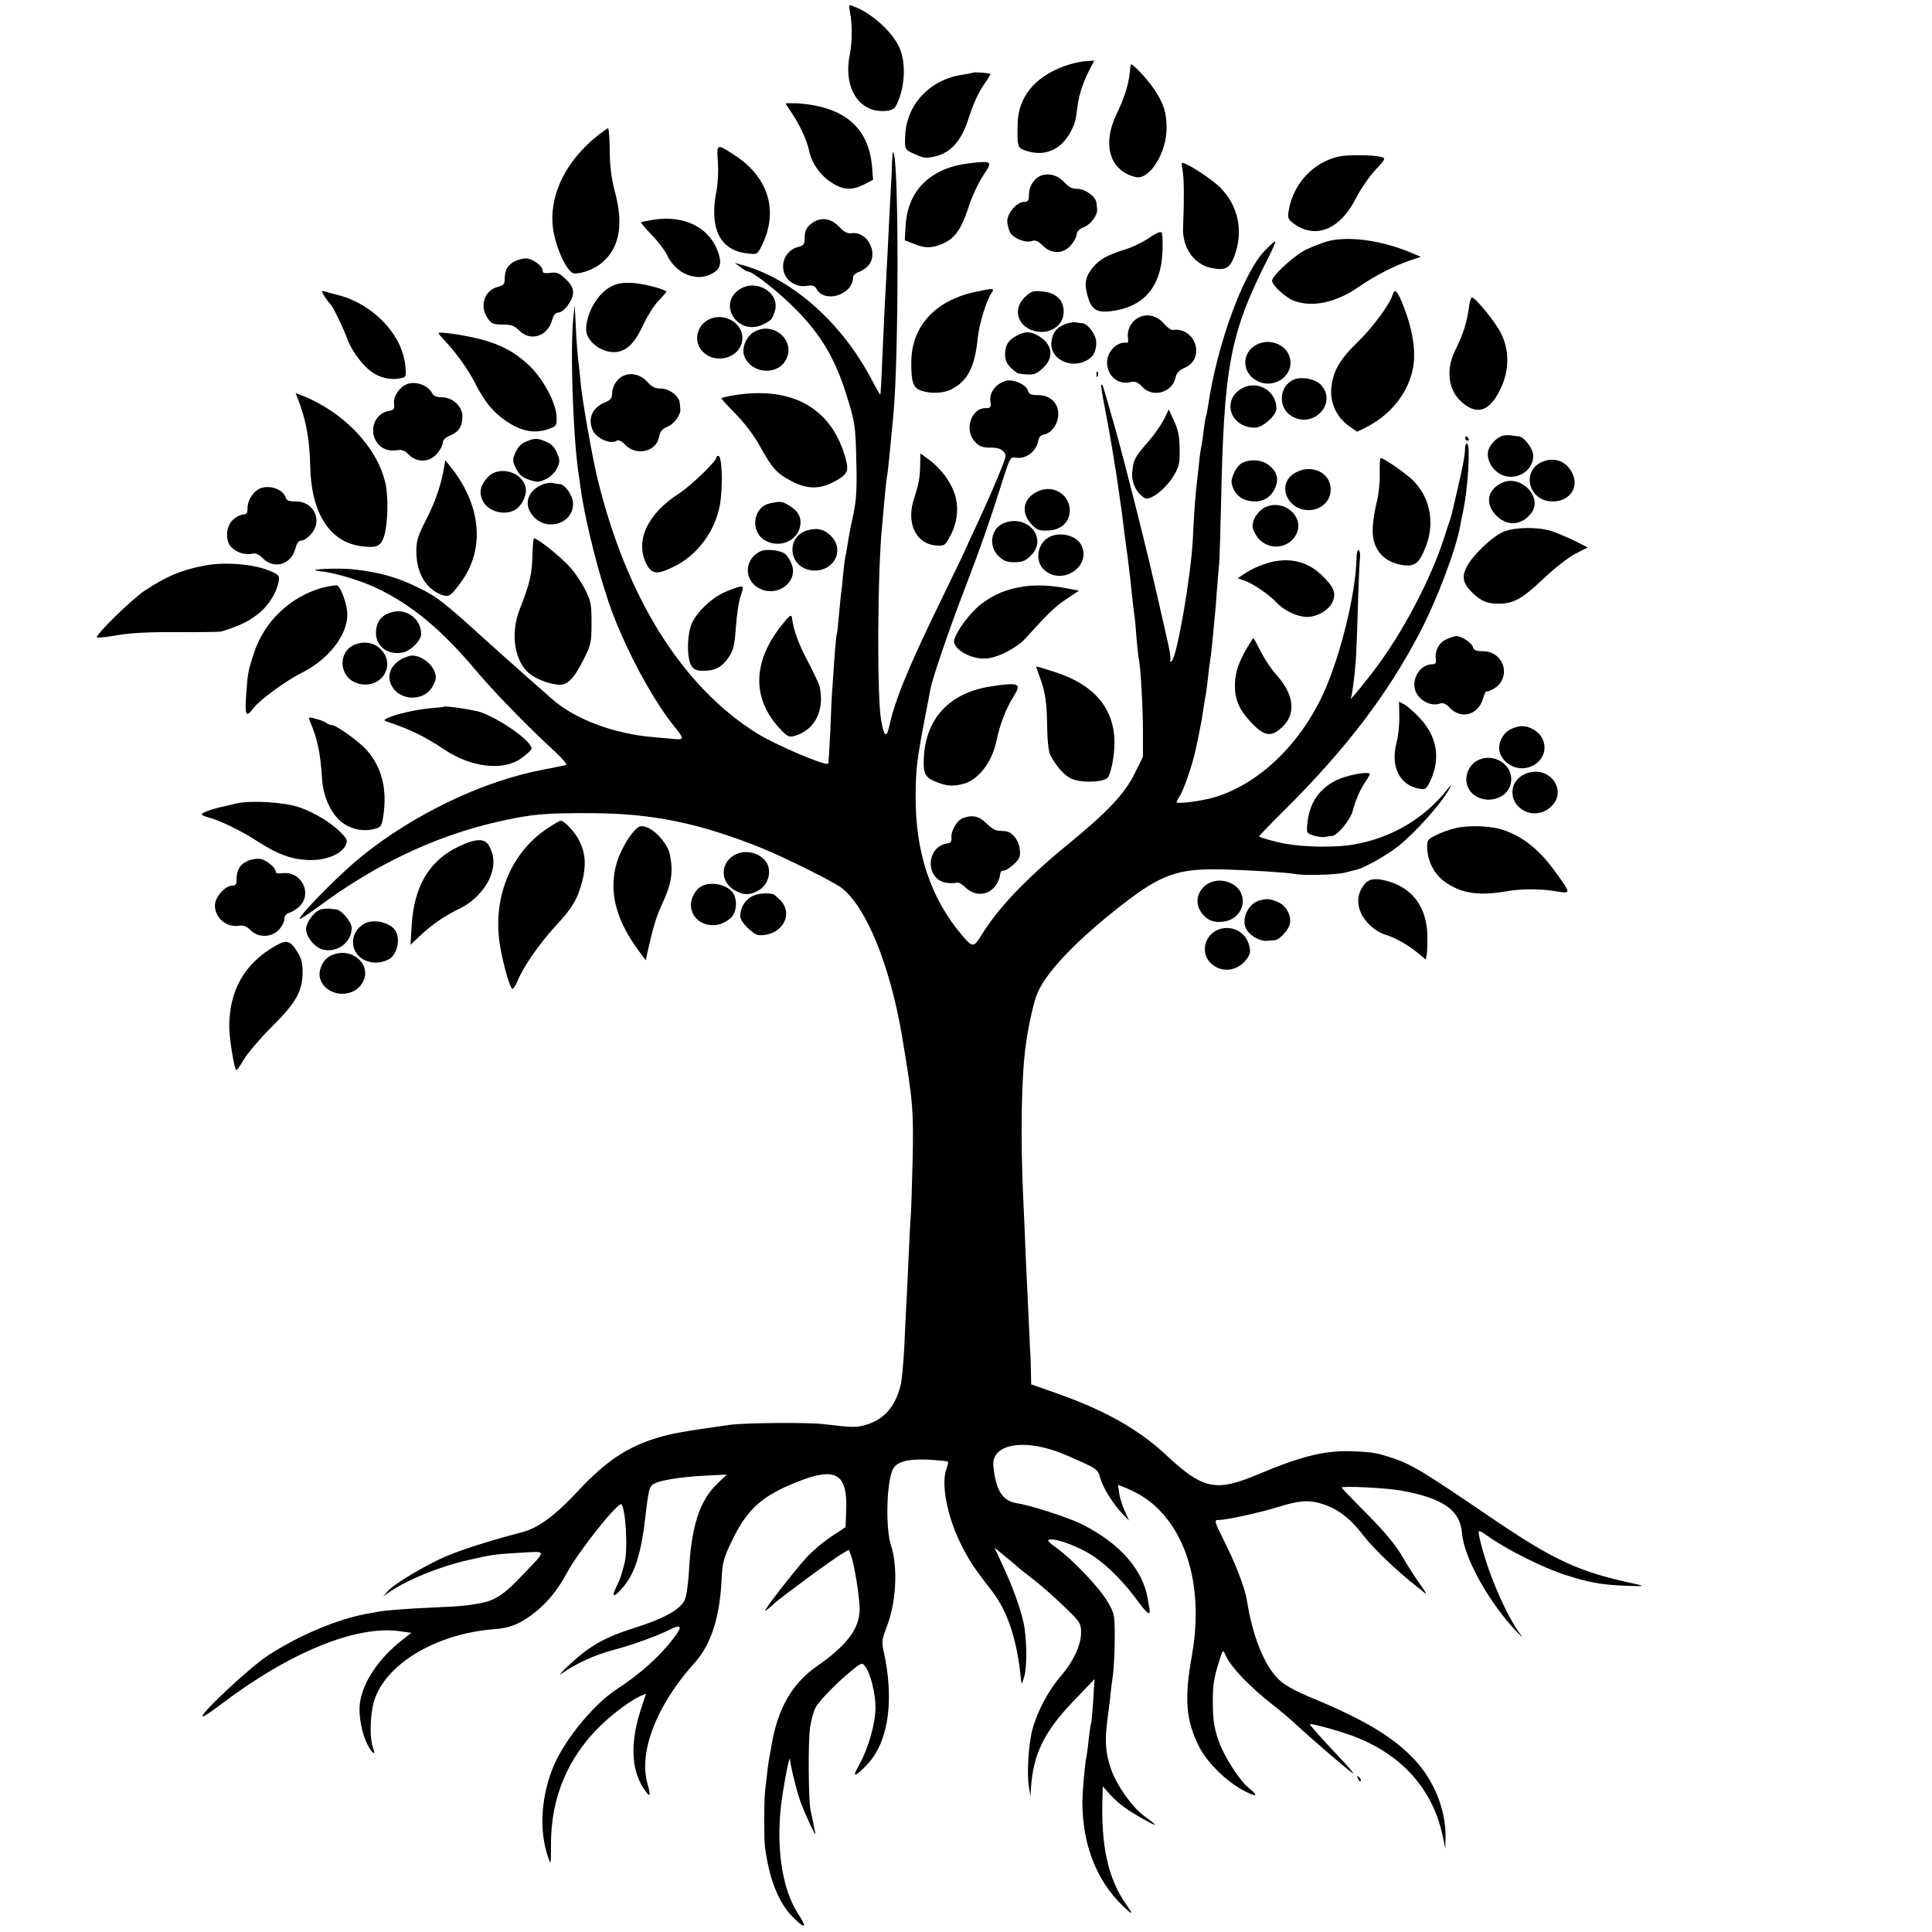 <?xml version="1.0" standalone="no"?>
<!DOCTYPE svg PUBLIC "-//W3C//DTD SVG 20010904//EN"
 "http://www.w3.org/TR/2001/REC-SVG-20010904/DTD/svg10.dtd">
<svg version="1.0" xmlns="http://www.w3.org/2000/svg"
 width="890pt" height="890pt" viewBox="0 0 890 890"
 preserveAspectRatio="xMidYMid meet">
<g transform="translate(0,890) scale(0.1,-0.1)"
fill="#000000" stroke="none">
<path d="M3915 8847 c12 -60 11 -141 0 -197 -25 -119 14 -220 95 -252 42 -16
102 -12 114 9 44 75 53 200 19 274 -32 72 -128 159 -209 189 -24 10 -25 9 -19
-23z"/>
<path d="M4902 8595 c-135 -49 -211 -142 -214 -263 -3 -102 0 -112 29 -123 92
-35 171 -2 218 89 18 37 20 43 29 114 7 54 25 107 55 167 l22 42 -40 -3 c-23
-1 -67 -11 -99 -23z"/>
<path d="M5209 8602 c-1 -4 -3 -22 -5 -41 -7 -57 -25 -113 -60 -186 -69 -142
-31 -264 89 -291 63 -13 141 112 141 226 0 72 -13 113 -58 180 -32 48 -105
125 -107 112z"/>
<path d="M4477 8564 c-1 -1 -22 -5 -47 -9 -147 -22 -255 -138 -260 -280 -3
-64 -2 -65 46 -86 40 -18 51 -19 94 -9 73 18 121 74 154 181 14 46 41 107 60
136 19 29 37 56 39 60 4 7 -80 13 -86 7z"/>
<path d="M3620 8423 c0 -3 13 -23 29 -46 35 -52 69 -126 78 -170 11 -55 48
-111 98 -144 56 -39 98 -42 157 -12 l40 21 -5 62 c-16 180 -130 276 -344 290
-29 1 -53 1 -53 -1z"/>
<path d="M2749 8272 c-137 -111 -212 -256 -204 -399 5 -94 66 -233 102 -233
40 0 96 23 130 53 77 68 96 174 56 322 -17 66 -24 118 -24 193 -1 56 -4 102
-8 101 -3 0 -27 -17 -52 -37z"/>
<path d="M3307 8154 c3 -42 0 -101 -7 -136 -33 -169 16 -270 139 -285 49 -6
49 -6 69 33 80 159 34 315 -121 417 -87 57 -86 57 -80 -29z"/>
<path d="M4109 8144 c-1 -32 -2 -72 -4 -89 -1 -16 -5 -93 -9 -170 -6 -132 -10
-201 -21 -405 -2 -47 -7 -155 -11 -240 -3 -85 -7 -156 -9 -158 -1 -1 -19 30
-40 70 -135 257 -357 456 -581 523 l-49 14 25 -19 c14 -11 29 -20 33 -20 24 0
143 -94 222 -174 114 -115 180 -225 229 -379 46 -144 47 -154 51 -332 3 -120
0 -168 -15 -240 -11 -49 -22 -108 -25 -130 -3 -22 -8 -47 -10 -55 -2 -8 -7
-46 -11 -85 -3 -38 -7 -76 -9 -85 -1 -8 -6 -53 -10 -100 -4 -47 -8 -87 -10
-90 -2 -3 -6 -45 -10 -95 -3 -49 -8 -115 -10 -145 -3 -30 -7 -122 -10 -205 -4
-82 -8 -151 -10 -153 -12 -12 -244 87 -330 141 -345 217 -601 627 -734 1178
-24 102 -68 349 -76 434 -3 33 -8 83 -12 110 -3 28 -6 73 -8 100 -1 28 -4 73
-5 100 l-3 50 -6 -60 c-15 -149 -1 -548 24 -715 2 -14 7 -45 10 -70 22 -160
90 -424 147 -575 74 -193 189 -404 284 -521 44 -54 45 -62 9 -59 -11 1 -57 5
-102 9 -189 15 -373 86 -478 183 -11 10 -61 54 -110 97 -50 44 -128 114 -175
156 -207 188 -236 211 -325 254 -97 48 -186 72 -305 84 -64 6 -204 0 -160 -7
8 -2 24 -4 35 -5 64 -10 166 -41 231 -71 165 -76 307 -193 471 -389 81 -96
242 -261 356 -365 37 -34 61 -63 55 -65 -7 -2 -51 -11 -98 -20 -278 -51 -599
-203 -843 -400 -90 -72 -267 -249 -287 -287 -6 -10 34 15 88 55 259 193 540
326 823 390 160 36 215 41 434 40 281 -1 498 -46 784 -161 105 -42 335 -157
369 -184 113 -88 223 -360 277 -680 51 -305 54 -342 49 -579 -3 -124 -7 -241
-9 -260 -2 -19 -6 -107 -10 -195 -4 -88 -8 -180 -10 -205 -1 -25 -6 -110 -9
-190 -4 -80 -12 -163 -18 -185 -25 -97 -77 -155 -160 -179 -44 -13 -65 -12
-198 4 -73 8 -360 6 -430 -4 -206 -29 -262 -39 -324 -57 -145 -43 -243 -108
-374 -248 -106 -114 -184 -171 -259 -190 -138 -36 -266 -76 -340 -107 -93 -38
-248 -130 -278 -165 l-20 -23 30 21 c84 57 231 117 365 147 108 25 121 26 235
33 128 7 127 18 5 -110 -79 -83 -119 -109 -185 -122 -66 -12 -84 -14 -215 -20
-119 -5 -227 -13 -260 -20 -8 -2 -31 -6 -50 -9 -137 -25 -317 -101 -458 -194
-82 -54 -310 -267 -299 -279 3 -3 41 22 84 55 317 241 628 368 829 337 l49 -7
-40 -31 c-114 -89 -189 -204 -198 -301 -5 -53 11 -135 36 -183 22 -42 40 -53
26 -16 -19 50 -14 172 10 234 63 164 290 294 548 314 68 5 111 21 170 64 67
49 119 111 165 196 53 99 238 331 251 315 20 -26 30 -213 14 -270 -2 -8 -7
-28 -12 -45 -4 -16 -16 -47 -27 -68 -22 -44 -12 -48 23 -9 63 68 93 161 114
352 10 86 15 113 26 126 19 23 124 41 280 48 l67 3 -43 -41 c-82 -79 -120
-195 -131 -400 -4 -65 -12 -123 -21 -139 -22 -43 -96 -84 -233 -127 -138 -44
-206 -83 -305 -176 -33 -32 -44 -46 -25 -32 59 43 151 85 235 107 90 24 201
64 258 93 57 28 63 18 21 -37 -64 -85 -153 -165 -266 -239 -101 -66 -231 -223
-284 -343 -61 -138 -73 -304 -29 -428 13 -39 13 -37 13 60 0 216 79 403 234
551 55 53 134 111 178 131 l26 11 -22 -67 c-51 -153 -48 -279 10 -368 30 -46
36 -41 20 15 -45 147 39 366 215 561 76 84 117 210 125 385 4 80 9 98 49 181
70 144 136 203 298 268 180 72 234 40 227 -133 l-3 -75 -65 -43 c-36 -23 -86
-66 -113 -95 -57 -62 -201 -247 -192 -247 3 0 22 15 41 33 40 35 266 202 314
230 l30 18 10 -26 c16 -42 40 -193 40 -249 -1 -89 -58 -165 -196 -261 -115
-80 -181 -194 -210 -365 -2 -14 -6 -36 -9 -50 -5 -24 -11 -75 -20 -155 -6 -45
-6 -227 -1 -265 20 -146 61 -251 124 -317 58 -60 74 -58 32 5 -82 123 -110
333 -75 557 16 102 32 178 34 160 5 -42 34 -157 50 -199 26 -68 72 -166 67
-141 -3 11 -7 34 -10 50 -4 17 -9 41 -12 55 -10 44 -12 325 -2 384 5 32 15 71
24 88 17 33 96 114 167 172 46 37 48 38 62 20 25 -32 48 -125 48 -190 0 -73
-33 -188 -74 -262 -25 -45 -27 -52 -10 -43 10 6 35 30 55 53 91 106 115 294
66 514 -9 40 -7 54 14 108 45 113 53 278 20 379 -24 73 -21 272 6 342 15 40
65 55 165 51 48 -3 89 -7 91 -9 3 -2 0 -17 -6 -33 -26 -67 3 -220 65 -344 35
-72 60 -111 145 -220 72 -93 116 -227 133 -405 3 -28 4 -27 16 15 13 44 11
178 -4 245 -14 65 -50 165 -91 253 l-43 93 52 -43 c29 -23 54 -45 57 -48 3 -3
25 -21 50 -40 58 -44 111 -91 183 -161 52 -51 57 -59 57 -100 0 -57 -37 -136
-95 -202 -56 -65 -108 -163 -130 -247 -18 -69 -26 -212 -14 -270 l6 -35 2 35
c9 159 63 268 205 413 l88 92 -6 -99 c-4 -55 -8 -102 -10 -105 -2 -3 -6 -33
-10 -66 -3 -33 -8 -71 -11 -85 -8 -37 -18 -158 -19 -210 0 -211 74 -386 214
-505 18 -15 15 -7 -11 30 -86 122 -119 275 -110 508 l1 38 32 -36 c17 -20 50
-49 72 -64 48 -33 136 -82 136 -77 0 3 -22 21 -50 41 -57 42 -130 146 -155
224 -22 67 -26 121 -15 208 5 37 11 88 14 113 2 25 8 72 13 105 4 33 8 110 8
170 0 109 -1 112 -35 170 -39 65 -160 192 -234 245 -39 28 -45 36 -29 38 34 5
142 -37 202 -78 67 -46 142 -122 204 -208 43 -58 58 -68 52 -32 -2 8 -5 29 -8
45 -22 135 -129 255 -302 343 -65 32 -235 87 -300 97 -66 10 -97 57 -109 170
-12 108 154 132 339 50 144 -63 141 -61 154 -106 14 -46 57 -115 103 -164 l29
-30 -21 47 c-12 27 -23 64 -25 83 l-5 35 38 -15 c70 -30 120 -64 166 -116 135
-150 184 -390 136 -659 -35 -194 -27 -296 33 -415 37 -74 124 -160 207 -204
60 -32 71 -26 23 12 -43 34 -115 147 -140 219 -19 54 -25 94 -26 158 -1 95 3
125 29 207 16 52 18 55 28 32 22 -55 110 -147 221 -234 32 -25 79 -64 104 -88
90 -83 275 -241 266 -227 -5 8 -29 37 -54 63 -94 99 -149 162 -147 164 6 6
159 -37 216 -61 213 -85 350 -242 395 -450 l13 -61 1 55 c1 122 -52 256 -141
352 -97 104 -227 183 -467 283 -89 37 -135 63 -162 90 -66 65 -119 198 -145
362 -9 57 -51 168 -105 274 -45 91 -47 97 -26 97 37 0 187 33 272 59 101 32
147 35 212 13 68 -22 127 -68 188 -149 43 -55 151 -159 236 -225 13 -10 33
-26 43 -35 11 -9 1 9 -21 39 -22 30 -60 89 -83 130 -30 52 -80 112 -162 195
-65 65 -118 121 -118 122 0 9 205 -1 271 -13 197 -35 275 -90 284 -198 9 -112
124 -318 251 -452 22 -22 32 -31 23 -20 -72 94 -162 306 -194 455 -8 37 -7 37
50 -3 82 -57 244 -138 340 -169 109 -36 173 -48 285 -52 80 -3 88 -2 50 7
-265 56 -377 107 -670 306 -317 216 -369 247 -457 276 -65 22 -94 27 -168 30
-135 7 -244 -19 -448 -105 -197 -83 -255 -71 -427 90 -125 117 -285 207 -512
286 l-108 38 -1 61 c-1 33 -2 79 -4 101 -2 36 -13 276 -21 450 -1 39 -6 144
-10 235 -14 291 -9 579 12 720 13 95 37 199 54 238 44 99 181 242 386 402 184
143 260 170 467 165 118 -3 297 -14 332 -21 40 -8 191 -4 230 6 22 6 47 12 56
14 36 9 138 67 189 107 83 66 210 209 241 274 6 11 0 8 -11 -8 -106 -136 -257
-226 -432 -257 -82 -15 -229 -13 -321 4 -47 9 -117 29 -117 33 0 3 55 60 123
127 281 281 466 524 616 809 80 153 167 383 187 492 3 17 9 48 14 70 22 105
34 301 19 311 -5 3 -9 -5 -10 -18 -1 -37 -8 -76 -35 -193 -27 -116 -28 -121
-36 -145 -3 -8 -16 -46 -28 -85 -58 -176 -174 -401 -293 -566 -56 -78 -148
-190 -134 -164 5 11 15 79 22 165 2 25 7 137 10 250 3 113 8 217 10 232 2 16
-1 30 -6 34 -5 3 -9 -12 -10 -33 -2 -162 -74 -455 -153 -628 -110 -239 -302
-420 -506 -479 -60 -17 -170 -31 -170 -21 0 3 7 16 15 29 19 29 60 149 74 218
6 29 14 64 16 78 3 14 7 36 10 50 13 87 17 108 21 130 2 14 7 49 10 79 3 30 7
62 9 72 2 10 7 49 10 86 4 37 8 84 10 103 2 19 7 73 10 120 4 47 8 105 11 130
2 25 6 153 9 285 13 627 41 777 211 1115 24 46 41 86 39 88 -2 2 -24 -17 -48
-42 -100 -102 -221 -435 -262 -716 -4 -24 -8 -47 -10 -50 -2 -3 -6 -30 -10
-60 -3 -30 -8 -62 -10 -70 -2 -8 -7 -40 -10 -70 -3 -30 -8 -71 -10 -90 -7 -52
-14 -141 -20 -270 -8 -168 -72 -540 -97 -565 -6 -7 -9 -5 -7 5 3 12 -5 57 -17
105 -1 6 -16 73 -34 150 -51 229 -149 618 -201 805 -63 222 -60 212 -66 207
-2 -3 5 -49 16 -104 19 -93 53 -296 66 -393 3 -25 8 -56 10 -70 2 -14 6 -45 9
-70 3 -25 12 -97 21 -160 8 -63 17 -142 20 -175 3 -33 8 -71 10 -85 3 -14 7
-61 10 -105 4 -44 8 -87 10 -95 9 -34 19 -213 20 -331 l0 -125 -39 -79 c-45
-91 -126 -177 -301 -320 -198 -162 -327 -297 -404 -423 -36 -57 -40 -58 -88
-2 -146 171 -217 384 -215 645 0 119 7 172 43 360 11 55 22 114 25 130 8 47
85 273 159 465 70 182 118 320 175 501 31 98 35 105 57 101 49 -9 99 29 107
83 2 11 12 21 23 23 36 5 68 49 68 94 0 53 -38 88 -95 88 -30 0 -40 4 -45 21
-9 28 -66 53 -100 45 -45 -12 -78 -52 -73 -92 4 -31 2 -34 -22 -34 -68 0 -100
-104 -48 -156 20 -21 35 -26 69 -26 28 1 49 -5 60 -16 15 -16 15 -21 -3 -67
-27 -69 -72 -173 -124 -284 -24 -51 -44 -95 -44 -96 0 -2 -54 -115 -121 -252
-145 -298 -207 -449 -233 -570 -12 -55 -24 -46 -37 29 -20 112 -17 691 5 903
2 17 6 66 10 110 4 44 9 91 11 105 3 14 7 45 9 70 3 25 7 74 11 110 3 36 8 83
10 105 26 272 26 1188 0 1214 -3 2 -5 -22 -6 -55z"/>
<path d="M6167 8179 c-119 -27 -211 -127 -231 -252 -5 -32 -2 -38 25 -58 101
-72 212 -26 285 117 21 42 62 101 89 130 46 49 49 55 30 60 -31 11 -156 12
-198 3z"/>
<path d="M4466 8148 c-178 -21 -283 -123 -294 -284 l-4 -71 41 -16 c51 -21 81
-21 128 -2 63 26 91 67 128 180 15 44 43 105 64 136 45 67 43 69 -63 57z"/>
<path d="M5448 8113 c7 -36 7 -145 2 -259 -5 -94 51 -174 133 -189 61 -12 82
-1 102 52 45 116 20 235 -64 319 -40 40 -154 114 -175 114 -3 0 -2 -17 2 -37z"/>
<path d="M4794 8090 c-31 -12 -54 -49 -54 -87 0 -28 -4 -33 -24 -33 -31 0 -76
-53 -76 -88 0 -15 6 -38 13 -52 14 -28 72 -51 102 -40 14 5 27 0 48 -21 41
-41 96 -40 131 2 14 17 26 39 26 50 0 12 12 24 34 33 33 14 64 57 60 84 -1 6
-2 19 -3 27 -2 29 -52 65 -88 65 -25 0 -40 8 -61 31 -29 32 -72 44 -108 29z"/>
<path d="M3011 7888 c-30 -5 -56 -10 -58 -12 -2 -2 20 -28 49 -58 29 -29 61
-72 71 -93 38 -82 126 -122 198 -90 48 22 57 50 35 109 -42 110 -154 165 -295
144z"/>
<path d="M3734 7867 c-21 -18 -27 -33 -27 -61 0 -32 -4 -37 -31 -44 -78 -20
-94 -125 -25 -166 21 -12 42 -17 65 -13 26 4 36 2 44 -12 37 -71 170 -30 170
53 0 8 13 19 29 24 16 6 37 22 47 36 38 59 -13 149 -80 142 -23 -3 -36 4 -61
30 -40 42 -90 46 -131 11z"/>
<path d="M5295 7805 c-28 -19 -78 -44 -112 -54 -84 -27 -116 -45 -147 -81 -35
-42 -42 -74 -27 -129 17 -65 40 -82 104 -75 153 17 235 109 242 273 2 42 0 82
-3 89 -5 7 -24 0 -57 -23z"/>
<path d="M6110 7787 c-25 -8 -67 -24 -94 -37 -53 -26 -156 -120 -156 -143 0
-21 64 -80 102 -93 84 -31 192 -8 295 63 77 53 164 98 238 123 l50 17 -40 17
c-140 60 -299 81 -395 53z"/>
<path d="M2369 7695 c-31 -17 -43 -38 -44 -79 0 -25 -6 -31 -33 -38 -63 -17
-85 -91 -43 -148 15 -21 26 -25 66 -25 40 0 54 -5 76 -27 51 -52 129 -29 151
43 7 26 17 39 29 39 26 0 69 57 69 92 0 22 -10 40 -35 63 -29 28 -40 32 -70
28 -27 -3 -35 -1 -35 10 0 23 -49 57 -79 57 -14 -1 -38 -7 -52 -15z"/>
<path d="M2815 7580 c-61 -31 -114 -121 -115 -197 0 -62 88 -120 154 -102 44
13 74 47 110 124 18 39 49 88 69 109 20 21 37 40 37 41 0 11 -97 37 -150 41
-52 3 -73 0 -105 -16z"/>
<path d="M3410 7569 c-109 -67 -12 -219 104 -164 40 19 44 24 56 64 23 81 -83
147 -160 100z"/>
<path d="M4491 7555 c-184 -40 -292 -159 -293 -323 -1 -91 9 -119 44 -131 45
-16 104 -13 140 5 76 39 109 104 122 236 6 61 38 169 62 206 17 26 16 26 -75
7z"/>
<path d="M1496 7533 c10 -15 21 -30 25 -33 12 -10 59 -107 80 -164 23 -62 83
-137 130 -161 36 -19 75 -25 111 -18 30 6 30 6 25 60 -15 142 -147 281 -307
323 -25 6 -53 14 -63 17 -18 5 -18 4 -1 -24z"/>
<path d="M4722 7532 c-50 -47 -42 -116 18 -147 74 -38 160 4 160 79 0 54 -35
87 -96 93 -45 5 -53 2 -82 -25z"/>
<path d="M6415 7541 c-14 -44 -91 -149 -159 -215 -84 -81 -115 -135 -123 -211
-7 -69 23 -135 79 -176 l40 -28 42 21 c123 62 208 178 219 301 7 67 -10 160
-44 247 -31 81 -43 95 -54 61z"/>
<path d="M6766 7478 c-9 -64 -27 -121 -61 -189 -44 -86 -35 -179 21 -234 62
-61 118 -57 163 12 62 95 72 204 26 297 -25 51 -118 166 -135 166 -4 0 -11
-24 -14 -52z"/>
<path d="M5238 7433 c-30 -19 -47 -56 -42 -90 2 -13 1 -22 -4 -22 -45 7 -92
-39 -92 -90 0 -64 51 -106 110 -91 19 5 31 0 52 -22 48 -52 138 -27 153 42 5
22 16 34 41 45 99 41 53 190 -55 175 -7 -1 -25 13 -40 30 -33 39 -84 48 -123
23z"/>
<path d="M3261 7426 c-52 -29 -66 -98 -28 -141 62 -71 187 -32 187 59 -1 73
-91 120 -159 82z"/>
<path d="M4905 7406 c-39 -17 -55 -37 -61 -78 -12 -72 74 -126 150 -94 40 17
56 42 56 89 0 34 -38 86 -64 88 -6 0 -20 2 -31 4 -11 2 -34 -2 -50 -9z"/>
<path d="M3472 7370 c-36 -22 -57 -76 -43 -111 29 -77 143 -91 187 -24 58 89
-51 191 -144 135z"/>
<path d="M2020 7365 c0 -2 14 -19 31 -37 52 -55 105 -130 135 -188 46 -91 85
-139 146 -180 70 -47 128 -58 190 -38 42 15 43 16 42 56 -1 65 -63 180 -130
242 -68 62 -132 95 -227 119 -72 18 -187 35 -187 26z"/>
<path d="M4686 7355 c-41 -21 -55 -44 -56 -86 0 -26 7 -44 26 -63 15 -14 32
-27 38 -27 66 -9 77 -6 111 26 51 47 44 108 -17 145 -39 24 -63 25 -102 5z"/>
<path d="M5815 7322 c-86 -20 -107 -121 -35 -170 88 -59 201 29 154 120 -20
39 -73 61 -119 50z"/>
<path d="M5051 7174 c0 -11 3 -14 6 -6 3 7 2 16 -1 19 -3 4 -6 -2 -5 -13z"/>
<path d="M2874 7170 c-30 -12 -54 -49 -54 -82 0 -22 -7 -31 -34 -42 -58 -24
-80 -75 -55 -129 16 -36 81 -65 108 -48 10 7 23 1 43 -20 52 -51 142 -29 154
38 5 26 14 37 40 48 31 13 62 56 58 83 -1 6 -2 19 -3 27 -2 30 -48 65 -86 65
-27 0 -42 7 -63 31 -29 32 -72 44 -108 29z"/>
<path d="M5955 7149 c-63 -32 -68 -125 -8 -164 98 -64 215 53 140 140 -25 30
-96 43 -132 24z"/>
<path d="M1874 7130 c-34 -13 -63 -57 -59 -89 3 -26 0 -30 -28 -35 -60 -12
-88 -87 -53 -141 21 -32 54 -45 94 -39 23 4 36 -1 56 -21 38 -38 96 -35 130 6
14 17 26 39 26 50 0 12 12 24 34 33 40 17 56 42 56 89 0 46 -46 87 -95 87 -24
0 -38 6 -45 20 -19 36 -77 56 -116 40z"/>
<path d="M5725 7113 c-100 -52 -60 -183 56 -183 36 0 99 56 99 88 0 80 -84
131 -155 95z"/>
<path d="M1380 7042 c31 -84 47 -177 49 -288 4 -216 88 -350 234 -370 72 -10
92 -1 107 48 17 59 20 179 5 244 -39 167 -196 330 -389 404 l-24 9 18 -47z"/>
<path d="M3381 7079 c-30 -5 -56 -11 -58 -13 -2 -1 28 -35 67 -74 41 -42 87
-103 111 -148 56 -101 77 -125 146 -161 69 -36 126 -37 188 -6 68 35 77 50 61
108 -62 234 -246 338 -515 294z"/>
<path d="M5362 6968 c-13 -25 -45 -71 -72 -102 -62 -71 -69 -83 -74 -140 -5
-47 18 -96 56 -120 24 -15 95 38 133 100 27 44 30 57 29 124 0 57 -6 88 -25
130 l-25 54 -22 -46z"/>
<path d="M6924 6893 c-27 -5 -63 -43 -69 -72 -9 -48 31 -104 83 -115 67 -15
133 40 124 103 -4 31 -45 81 -66 81 -6 0 -20 2 -31 4 -11 2 -30 2 -41 -1z"/>
<path d="M6750 6880 c0 -5 5 -10 11 -10 5 0 7 5 4 10 -3 6 -8 10 -11 10 -2 0
-4 -4 -4 -10z"/>
<path d="M2422 6865 c-22 -9 -38 -27 -48 -50 -14 -33 -13 -40 3 -73 14 -28 28
-41 60 -52 38 -13 46 -12 78 3 21 10 42 30 51 50 14 30 14 37 0 70 -11 27 -26
42 -50 52 -43 18 -52 18 -94 0z"/>
<path d="M4239 6763 c-1 -63 -6 -90 -27 -155 -40 -116 6 -215 103 -221 36 -2
39 0 64 47 37 71 40 150 8 218 -25 53 -66 102 -119 139 l-28 20 -1 -48z"/>
<path d="M3300 6792 c0 -17 -120 -132 -173 -166 -145 -93 -203 -219 -149 -324
25 -48 48 -51 127 -12 107 52 188 161 211 282 15 84 11 228 -7 228 -5 0 -9 -3
-9 -8z"/>
<path d="M6356 6718 c1 -39 -5 -96 -13 -127 -8 -31 -17 -83 -19 -116 -8 -100
46 -167 144 -179 52 -6 72 12 102 91 41 111 16 227 -66 305 -36 33 -130 98
-144 98 -3 0 -5 -32 -4 -72z"/>
<path d="M7113 6776 c-108 -37 -76 -186 40 -186 74 0 120 60 93 123 -23 57
-77 82 -133 63z"/>
<path d="M2045 6743 c-13 -75 -38 -149 -75 -223 -47 -92 -53 -112 -52 -167 2
-95 45 -166 116 -193 34 -12 42 -7 90 59 112 153 93 356 -51 534 l-22 27 -6
-37z"/>
<path d="M5723 6768 c-26 -13 -54 -67 -49 -95 11 -53 50 -83 109 -83 41 0 75
24 91 62 18 41 9 74 -26 103 -32 27 -85 32 -125 13z"/>
<path d="M5963 6720 c-82 -49 -36 -169 65 -170 58 0 102 41 102 95 0 80 -92
121 -167 75z"/>
<path d="M2248 6703 c-34 -37 -42 -68 -27 -104 21 -52 97 -77 149 -49 32 17
57 65 52 100 -11 75 -122 108 -174 53z"/>
<path d="M6915 6674 c-66 -34 -74 -97 -21 -150 49 -49 114 -45 158 10 61 74
-49 186 -137 140z"/>
<path d="M2494 6666 c-67 -30 -83 -95 -36 -146 64 -70 182 -31 182 59 0 37
-37 91 -63 91 -7 0 -21 2 -32 5 -11 3 -34 -2 -51 -9z"/>
<path d="M1183 6641 c-27 -21 -43 -53 -43 -85 0 -19 -5 -26 -19 -26 -11 0 -32
-10 -46 -23 -34 -28 -39 -95 -11 -126 23 -25 64 -39 95 -32 18 5 31 -1 52 -21
51 -52 130 -29 149 43 8 28 16 39 29 39 11 0 31 14 46 32 52 61 10 148 -71
148 -34 0 -44 4 -49 20 -14 43 -94 62 -132 31z"/>
<path d="M4795 6642 c-77 -26 -98 -96 -46 -154 25 -28 36 -33 73 -32 56 0 95
28 104 73 15 76 -57 137 -131 113z"/>
<path d="M3546 6581 c-79 -17 -92 -133 -19 -172 65 -35 146 -1 159 67 7 40 -8
69 -49 94 -33 21 -43 22 -91 11z"/>
<path d="M5832 6565 c-34 -15 -62 -55 -62 -89 0 -13 12 -38 26 -55 49 -59 143
-49 176 19 38 79 -54 161 -140 125z"/>
<path d="M4624 6490 c-59 -24 -72 -104 -25 -151 24 -23 38 -29 74 -29 37 0 51
6 76 31 80 79 -16 193 -125 149z"/>
<path d="M3723 6458 c-104 -27 -93 -170 13 -185 103 -14 162 94 88 162 -30 27
-58 34 -101 23z"/>
<path d="M6930 6452 c-51 -19 -145 -108 -174 -164 -23 -46 -17 -75 26 -118 41
-40 71 -52 125 -51 66 1 106 23 203 115 51 49 115 98 147 115 l57 29 -63 32
c-36 17 -83 37 -105 44 -62 19 -164 18 -216 -2z"/>
<path d="M4828 6423 c-51 -32 -61 -109 -18 -148 84 -76 222 18 170 116 -25 45
-103 62 -152 32z"/>
<path d="M2453 6353 c-2 -97 -10 -135 -59 -260 -41 -104 -27 -223 33 -285 29
-30 89 -56 142 -62 44 -5 74 25 122 121 31 63 34 75 34 163 0 83 -3 102 -28
151 -15 31 -46 78 -70 105 -38 44 -150 134 -166 134 -4 0 -7 -30 -8 -67z"/>
<path d="M3505 6361 c-78 -34 -81 -136 -4 -173 84 -41 179 35 145 115 -7 18
-20 38 -29 45 -20 17 -86 25 -112 13z"/>
<path d="M5823 6301 c-28 -9 -67 -28 -86 -41 l-35 -24 32 -11 c39 -14 112 -64
146 -100 35 -38 95 -66 140 -67 49 0 104 32 120 73 16 37 3 67 -50 118 -71 70
-164 88 -267 52z"/>
<path d="M939 6294 c-108 -21 -174 -50 -274 -116 -64 -44 -233 -210 -218 -215
6 -2 48 3 94 11 57 10 146 15 274 14 105 -1 197 1 205 3 83 26 122 45 164 77
50 37 91 101 100 155 4 25 0 30 -38 46 -75 33 -214 44 -307 25z"/>
<path d="M1491 6194 c-152 -40 -276 -157 -323 -308 -26 -81 -27 -87 -34 -188
-7 -94 0 -106 32 -62 28 38 150 128 223 164 124 62 211 173 211 269 0 44 -28
123 -46 134 -5 2 -33 -2 -63 -9z"/>
<path d="M4715 6198 c-77 -11 -134 -35 -193 -79 -50 -38 -111 -118 -126 -165
-13 -42 81 -96 153 -87 54 6 136 50 173 90 108 119 137 148 190 183 l58 39
-52 10 c-75 15 -145 18 -203 9z"/>
<path d="M3350 6177 c-73 -28 -154 -108 -170 -168 -16 -59 -14 -147 5 -176 12
-18 25 -23 55 -23 54 0 85 16 116 61 22 33 28 54 34 141 4 57 14 122 23 146
17 49 15 50 -63 19z"/>
<path d="M1810 6081 c-47 -11 -71 -37 -77 -80 -10 -71 47 -121 121 -107 38 7
86 55 86 86 0 67 -65 117 -130 101z"/>
<path d="M3601 6020 c-134 -168 -138 -336 -10 -475 36 -39 43 -42 69 -35 94
27 139 115 116 227 -3 12 -27 64 -54 115 -44 83 -65 140 -74 203 -3 16 -12 10
-47 -35z"/>
<path d="M6665 5956 c-35 -15 -55 -51 -51 -90 3 -20 -1 -26 -16 -26 -48 0 -88
-51 -82 -104 6 -54 69 -94 118 -77 13 5 27 -1 46 -21 53 -53 129 -31 151 42 7
22 14 38 17 35 3 -2 17 3 33 12 84 50 49 173 -50 173 -31 0 -41 4 -46 20 -6
20 -53 50 -77 50 -7 -1 -27 -7 -43 -14z"/>
<path d="M5746 5918 c-41 -71 -56 -115 -57 -170 -2 -65 17 -113 67 -168 68
-75 102 -80 158 -22 57 60 44 147 -33 232 -23 25 -55 73 -73 108 -17 34 -32
62 -34 62 -2 0 -14 -19 -28 -42z"/>
<path d="M1635 5931 c-82 -34 -74 -152 12 -179 108 -33 184 86 103 161 -31 28
-74 34 -115 18z"/>
<path d="M1840 5858 c-42 -29 -56 -68 -40 -108 34 -82 158 -86 196 -6 15 30
15 39 4 66 -15 37 -63 70 -101 70 -14 0 -41 -10 -59 -22z"/>
<path d="M4789 5783 c25 -65 34 -120 35 -238 1 -61 7 -110 15 -125 26 -48 62
-90 92 -105 39 -21 135 -21 168 -1 17 11 36 103 35 172 -3 154 -97 262 -277
319 -43 14 -80 25 -82 25 -3 0 4 -21 14 -47z"/>
<path d="M4565 5738 c-188 -28 -300 -146 -309 -326 -4 -75 5 -93 54 -113 52
-21 81 -23 131 -9 67 19 129 100 149 196 17 80 44 150 80 207 37 59 25 65
-105 45z"/>
<path d="M6446 5599 c1 -38 -5 -93 -13 -121 -28 -109 14 -195 104 -211 29 -6
33 -3 52 36 47 100 32 200 -43 283 -24 27 -57 56 -72 66 l-29 16 1 -69z"/>
<path d="M2047 5645 c-1 -2 -31 -5 -67 -8 -67 -6 -170 -30 -199 -47 -14 -8
-14 -9 4 -15 105 -35 174 -69 262 -128 124 -83 272 -100 355 -40 23 17 44 36
46 42 10 29 -131 132 -233 170 -27 10 -162 30 -168 26z"/>
<path d="M1426 5582 c37 -87 50 -149 58 -274 6 -78 39 -152 86 -192 43 -36
103 -49 157 -34 28 7 32 13 39 61 18 122 -7 222 -76 301 -37 41 -141 116 -162
116 -8 0 -18 4 -23 9 -6 5 -27 14 -48 19 -35 10 -38 9 -31 -6z"/>
<path d="M6990 5552 c-37 -9 -60 -27 -74 -56 -20 -43 -10 -82 30 -113 80 -60
194 11 164 103 -15 46 -75 79 -120 66z"/>
<path d="M6815 5401 c-56 -23 -78 -95 -44 -143 48 -67 166 -50 187 27 23 79
-63 148 -143 116z"/>
<path d="M7018 5331 c-18 -9 -37 -29 -44 -46 -35 -91 73 -169 156 -113 108 74
6 219 -112 159z"/>
<path d="M6193 5320 c-100 -32 -159 -105 -170 -209 -5 -48 -5 -49 28 -60 19
-6 43 -9 54 -6 11 2 25 4 32 4 24 2 83 74 94 114 13 50 36 103 61 139 10 14
18 29 18 32 0 11 -65 3 -117 -14z"/>
<path d="M1090 5199 c-19 -5 -44 -10 -55 -13 -47 -9 -105 -30 -105 -36 0 -5
12 -11 28 -15 52 -13 148 -59 227 -110 97 -63 166 -87 249 -87 73 0 140 29
158 68 10 21 8 28 -18 55 -45 47 -123 95 -195 120 -69 24 -224 33 -289 18z"/>
<path d="M4433 5130 c-26 -11 -54 -60 -50 -91 1 -16 -4 -23 -22 -25 -95 -16
-99 -162 -5 -180 19 -3 41 -4 49 0 8 3 25 -5 39 -19 64 -64 153 -29 165 65 0
6 8 10 17 10 8 0 29 14 46 30 27 27 30 36 25 71 -5 41 -36 78 -66 80 -9 1 -25
2 -36 3 -11 0 -34 16 -52 34 -33 33 -65 40 -110 22z"/>
<path d="M2525 5086 c-175 -114 -260 -328 -220 -552 15 -83 43 -182 55 -189 4
-3 15 14 24 36 26 65 100 171 175 253 77 82 102 125 123 206 19 72 15 129 -12
184 -19 41 -71 97 -88 95 -4 0 -30 -15 -57 -33z"/>
<path d="M2926 5077 c-36 -37 -77 -113 -90 -170 -29 -125 4 -246 102 -381 l37
-50 6 30 c28 124 41 169 69 229 44 96 52 145 36 229 -9 45 -64 110 -107 125
-26 9 -34 7 -53 -12z"/>
<path d="M6705 5085 c-27 -6 -69 -21 -91 -33 -40 -20 -41 -23 -39 -65 4 -64
38 -123 92 -157 75 -48 152 -57 279 -35 61 11 150 11 216 0 77 -12 76 -14 10
79 -75 106 -149 168 -242 201 -58 21 -161 25 -225 10z"/>
<path d="M2114 5001 c-137 -65 -208 -185 -218 -370 l-5 -83 48 45 c53 50 114
91 181 123 60 28 121 93 141 151 18 50 16 91 -7 135 -19 37 -60 37 -140 -1z"/>
<path d="M3393 4966 c-74 -33 -80 -124 -11 -166 42 -25 74 -25 115 0 37 22 55
71 41 112 -18 51 -90 78 -145 54z"/>
<path d="M1143 4935 c-37 -16 -53 -42 -53 -84 0 -25 -4 -31 -21 -31 -32 0 -79
-53 -79 -90 0 -60 55 -105 114 -94 17 3 33 -4 50 -21 35 -35 94 -35 130 1 14
15 26 37 26 50 0 15 8 25 23 29 12 4 32 16 44 27 66 60 11 169 -79 155 -17 -2
-28 1 -28 8 0 18 -42 53 -70 58 -14 3 -40 -1 -57 -8z"/>
<path d="M5601 4842 c-68 -11 -105 -81 -73 -136 24 -41 58 -58 106 -52 71 8
111 77 81 136 -19 37 -69 59 -114 52z"/>
<path d="M6282 4822 c-29 -40 -33 -83 -12 -129 19 -42 67 -85 110 -98 43 -13
104 -46 146 -81 l42 -34 5 26 c2 14 3 56 2 93 -5 118 -63 201 -164 236 -69 23
-106 20 -129 -13z"/>
<path d="M3234 4819 c-33 -17 -57 -65 -50 -103 15 -80 118 -105 183 -44 25 23
31 74 13 109 -22 41 -98 61 -146 38z"/>
<path d="M3459 4768 c-30 -18 -49 -53 -49 -90 0 -25 60 -84 86 -86 104 -5 164
95 98 162 -15 14 -29 27 -33 27 -34 8 -77 2 -102 -13z"/>
<path d="M5805 4753 c-57 -14 -91 -92 -61 -138 19 -29 62 -52 94 -49 12 1 28
2 36 3 21 2 63 49 68 75 8 40 -18 85 -56 101 -36 15 -46 16 -81 8z"/>
<path d="M1483 4712 c-31 -5 -73 -58 -73 -92 0 -37 42 -87 80 -95 66 -14 130
35 130 100 0 28 -47 84 -72 86 -7 0 -20 2 -28 3 -8 1 -25 0 -37 -2z"/>
<path d="M1678 4645 c-72 -40 -68 -139 6 -170 34 -14 74 -12 107 6 41 21 56
101 27 137 -31 36 -99 49 -140 27z"/>
<path d="M5604 4614 c-56 -28 -72 -102 -30 -147 47 -51 126 -44 169 15 17 23
19 34 11 64 -16 65 -89 98 -150 68z"/>
<path d="M1264 4540 c-138 -80 -208 -203 -208 -370 0 -53 24 -200 33 -200 3 0
20 24 36 52 17 28 74 95 127 148 112 111 141 163 142 251 0 41 -6 66 -23 92
-35 57 -50 60 -107 27z"/>
<path d="M1519 4495 c-32 -17 -54 -66 -45 -100 21 -82 143 -100 192 -28 58 86
-50 181 -147 128z"/>
<path d="M6256 707 c3 -10 9 -15 12 -12 3 3 0 11 -7 18 -10 9 -11 8 -5 -6z"/>
</g>
</svg>
